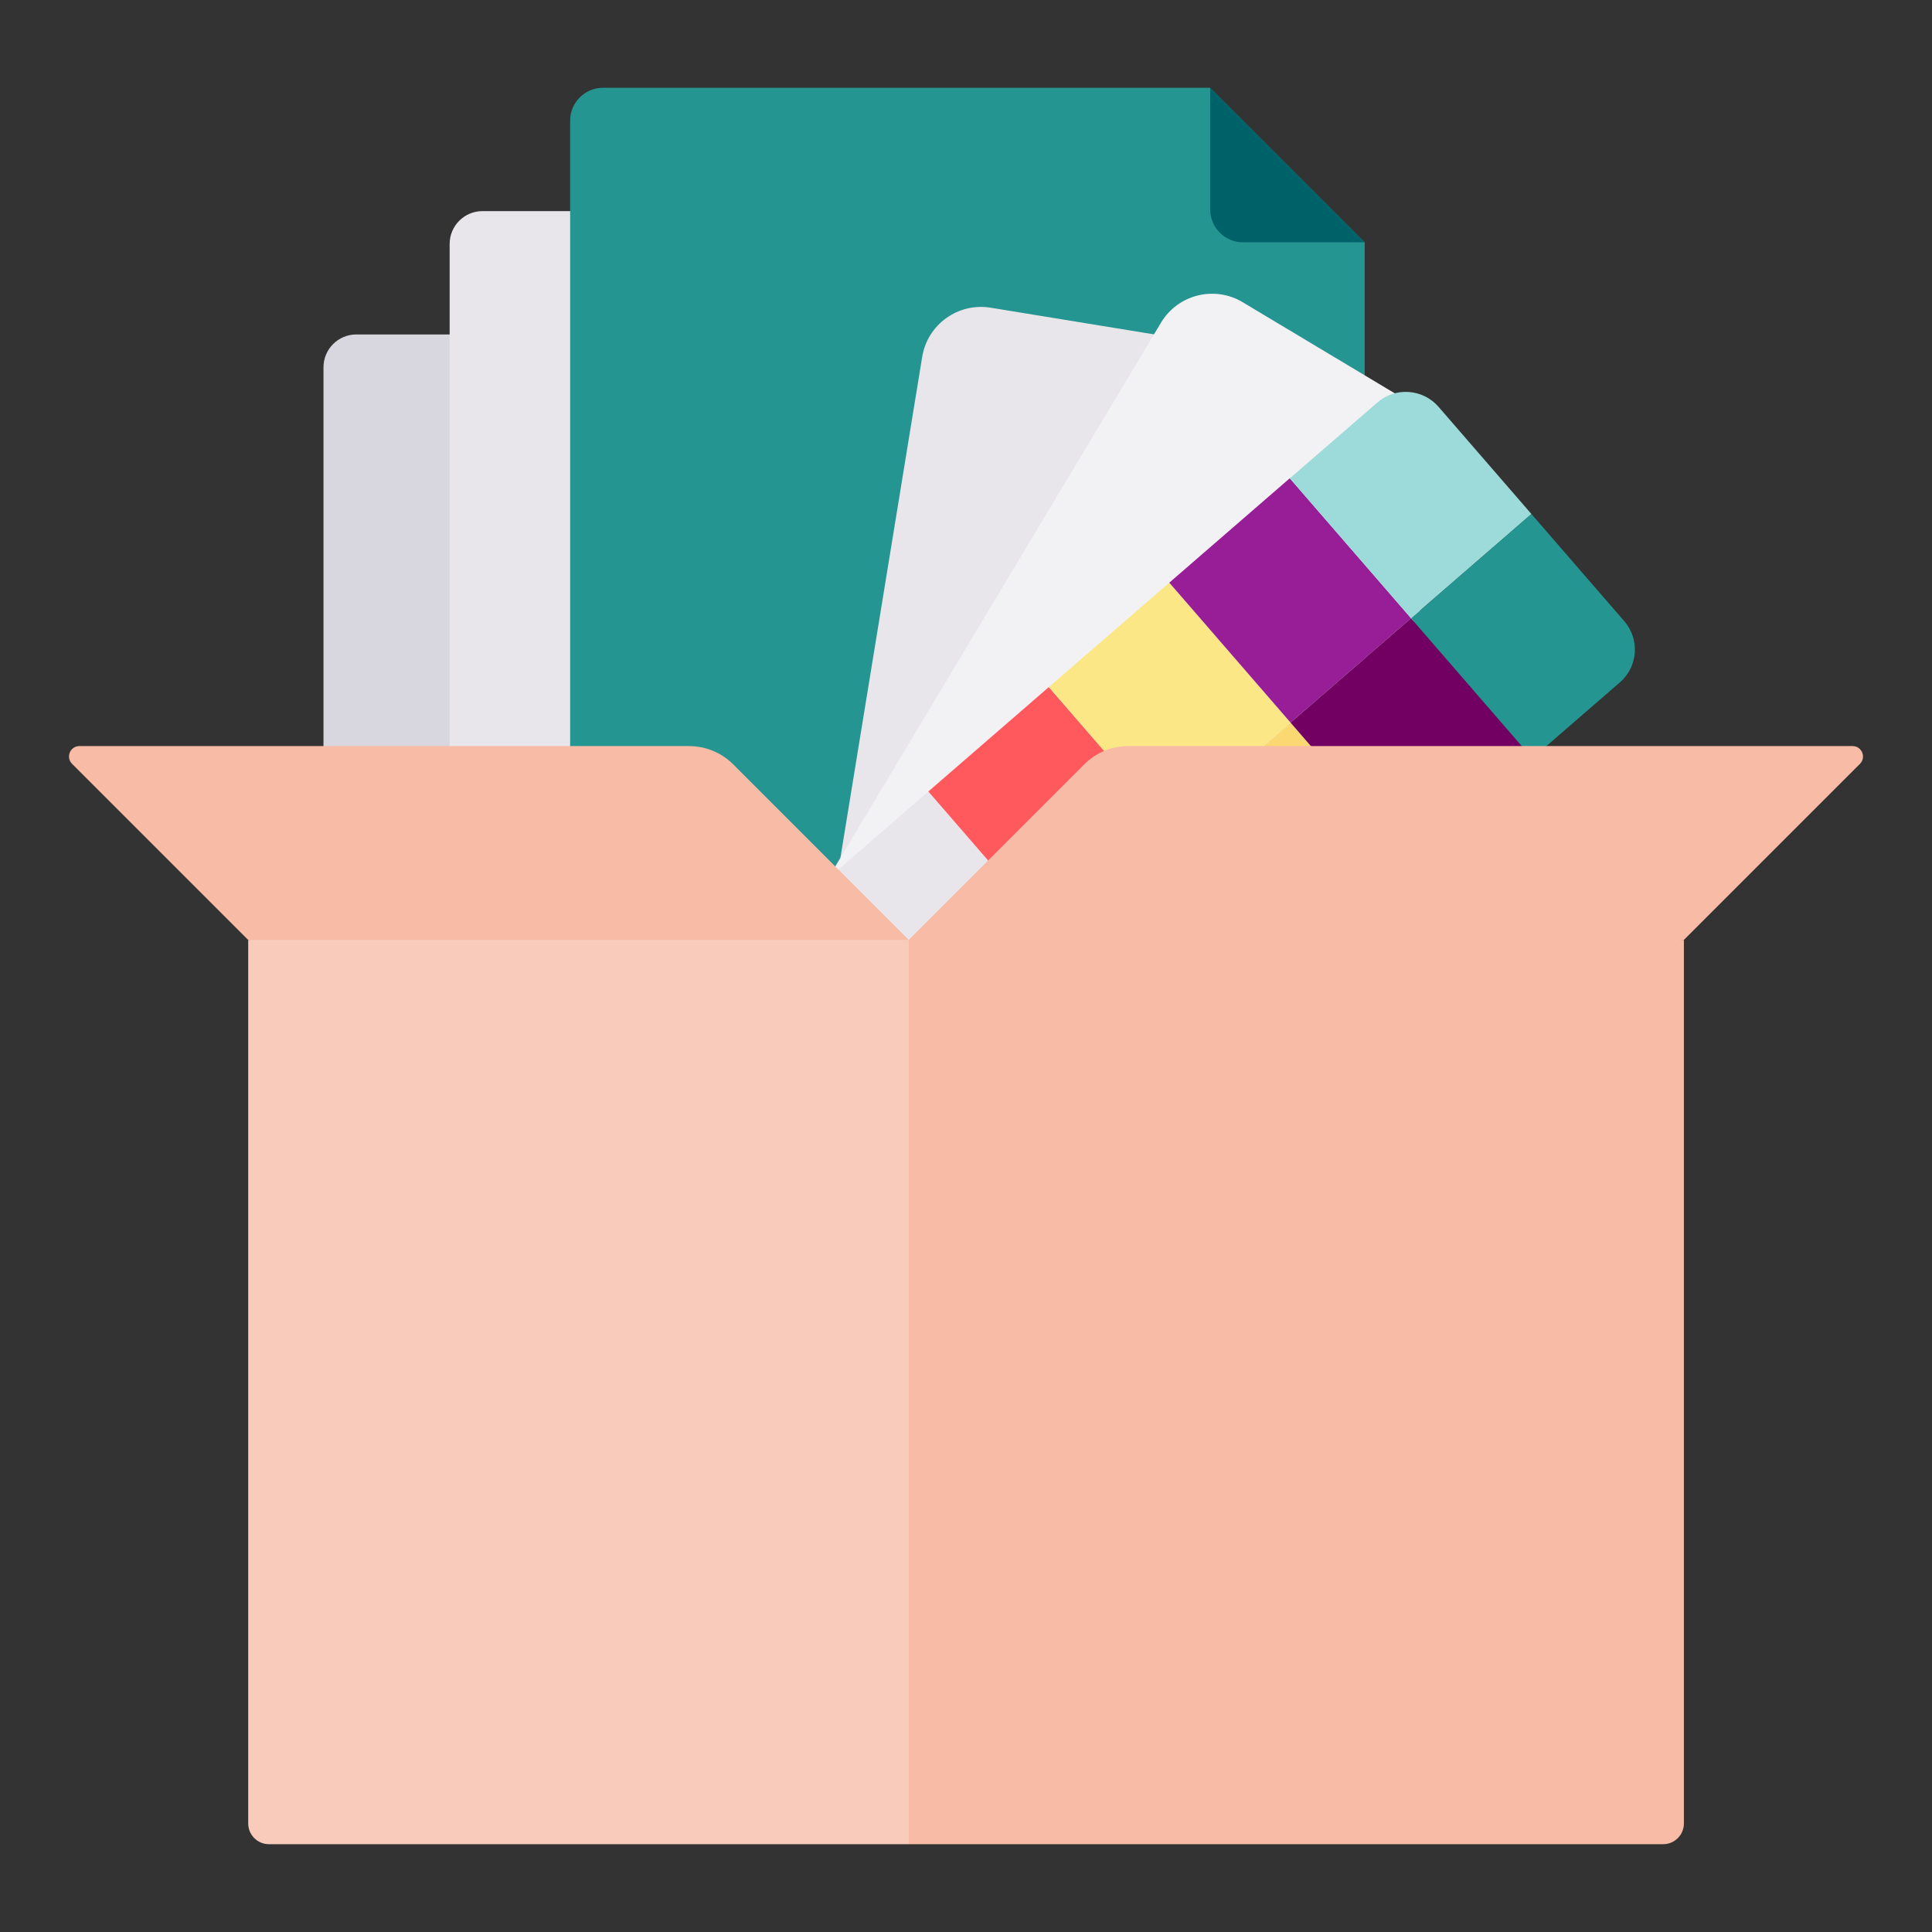 <?xml version="1.0" encoding="UTF-8"?>
<svg id="Layer_1" data-name="Layer 1" xmlns="http://www.w3.org/2000/svg" viewBox="0 0 1400 1400">
  <rect x="0" y="0" width="1400" height="1400" fill="#333333" stroke="none"/>
  <defs>
    <style>
      .cls-1 {
        fill: #f7bba6;
      }

      .cls-2 {
        fill: #f8cbbb;
      }

      .cls-3 {
        fill: #f2f1f4;
      }

      .cls-4 {
        fill: #006269;
      }

      .cls-5 {
        fill: #ff585d;
      }

      .cls-6 {
        fill: #e8e6eb;
      }

      .cls-7 {
        fill: #fbe785;
      }

      .cls-8 {
        fill: #fbd872;
      }

      .cls-9 {
        fill: #a0a2b0;
      }

      .cls-10 {
        fill: #9cdbd9;
      }

      .cls-11 {
        fill: #d8d7df;
      }

      .cls-12 {
        fill: #e03e52;
      }

      .cls-13 {
        fill: #981e97;
      }

      .cls-14 {
        fill: #720062;
      }

      .cls-15 {
        fill: #259591;
      }
    </style>
  </defs>
  <g>
    <g>
      <path class="cls-11" d="m698.22,242.35h-440.01c-13.15,0-23.8,10.66-23.8,23.8v686.23c0,13.15,10.66,23.8,23.8,23.8h528.17c13.15,0,23.8-10.66,23.8-23.8V354.32l-111.97-111.97Z"/>
      <path class="cls-9" d="m698.22,330.52c0,13.15,10.66,23.8,23.8,23.8h88.17l-111.97-111.97v88.17Z"/>
    </g>
    <g>
      <path class="cls-6" d="m789.64,152.98h-440.01c-13.15,0-23.8,10.66-23.8,23.8v686.23c0,13.15,10.66,23.8,23.8,23.8h528.17c13.15,0,23.8-10.66,23.8-23.8V264.95l-111.97-111.97Z"/>
      <path class="cls-9" d="m789.64,241.15c0,13.15,10.66,23.8,23.8,23.8h88.17l-111.97-111.97v88.17Z"/>
    </g>
    <g>
      <path class="cls-15" d="m876.95,63.62h-440.01c-13.15,0-23.8,10.66-23.8,23.8v686.23c0,13.15,10.66,23.8,23.8,23.8h528.17c13.15,0,23.8-10.66,23.8-23.8V175.59l-111.97-111.97Z"/>
      <path class="cls-4" d="m876.95,151.79c0,13.15,10.66,23.8,23.8,23.8h88.17l-111.97-111.97v88.17Z"/>
    </g>
  </g>
  <g>
    <path class="cls-6" d="m897.45,252.29l-179.62-29.32c-23.54-3.84-45.73,12.13-49.58,35.66l-69.22,424.04,270.03,11.56,64.04-392.36c3.84-23.54-12.13-45.73-35.66-49.58Z"/>
    <path class="cls-3" d="m900.52,219c-20.46-12.26-46.98-5.61-59.24,14.85l-252.95,422.25c-12.26,20.46-5.61,46.98,14.85,59.24l156.13,93.53c20.46,12.26,46.98,5.61,59.24-14.85l223.51-373.1-3.61-119.28-137.93-82.63Z"/>
    <g>
      <path class="cls-11" d="m644.17,775.85l67.29,77.66c11.37,13.12,31.21,14.54,44.33,3.17l92.66-80.28-87.87-101.41-116.41,100.86Z"/>
      <path class="cls-6" d="m672.71,573.59l-92.66,80.28c-13.12,11.37-14.54,31.21-3.17,44.33l67.29,77.66,116.41-100.86-87.87-101.41Z"/>
      <rect class="cls-12" x="790.4" y="620.79" width="115.53" height="134.18" transform="translate(-243.3 723.39) rotate(-40.91)"/>
      <rect class="cls-5" x="702.53" y="519.38" width="115.53" height="134.18" transform="translate(-198.35 641.09) rotate(-40.91)"/>
      <rect class="cls-8" x="877.71" y="545.14" width="115.53" height="134.18" transform="translate(-172.44 762.09) rotate(-40.91)"/>
      <rect class="cls-7" x="789.84" y="443.73" width="115.53" height="134.18" transform="translate(-127.49 679.78) rotate(-40.91)"/>
      <rect class="cls-13" x="877.16" y="368.08" width="115.53" height="134.18" transform="translate(-56.63 718.48) rotate(-40.91)"/>
      <rect class="cls-14" x="965.02" y="469.49" width="115.53" height="134.18" transform="translate(-101.58 800.79) rotate(-40.91)"/>
      <path class="cls-10" d="m1109.73,372.48l-67.29-77.66c-11.37-13.12-31.21-14.54-44.33-3.17l-63.47,54.99,87.87,101.41,87.22-75.57Z"/>
      <path class="cls-15" d="m1022.51,448.05l87.87,101.41,63.47-54.99c13.12-11.37,14.54-31.21,3.17-44.33l-67.29-77.66-87.22,75.57Z"/>
    </g>
  </g>
  <g>
    <path class="cls-1" d="m817.67,540.64h524.78c6.74,0,10.07,8.14,5.34,12.87l-127.56,127.56-280.86,46.84-280.86-46.84,127.21-127.21c8.49-8.49,19.96-13.22,31.96-13.22h0Z"/>
    <path class="cls-1" d="m499.42,540.64H57.56c-6.74,0-10.07,8.14-5.34,12.87l127.56,127.56,197.86,46.84,280.86-46.84-127.21-127.21c-8.49-8.49-19.96-13.22-31.96-13.22h.09Zm705.74,795.74h-546.66l-46.84-468.04,46.84-187.27h561.72v640.25c0,8.32-6.74,15.06-15.06,15.06h0Z"/>
    <path class="cls-2" d="m194.92,1336.38h463.67v-655.31H179.86v640.25c0,8.32,6.74,15.06,15.06,15.06h0Z"/>
  </g>
</svg>